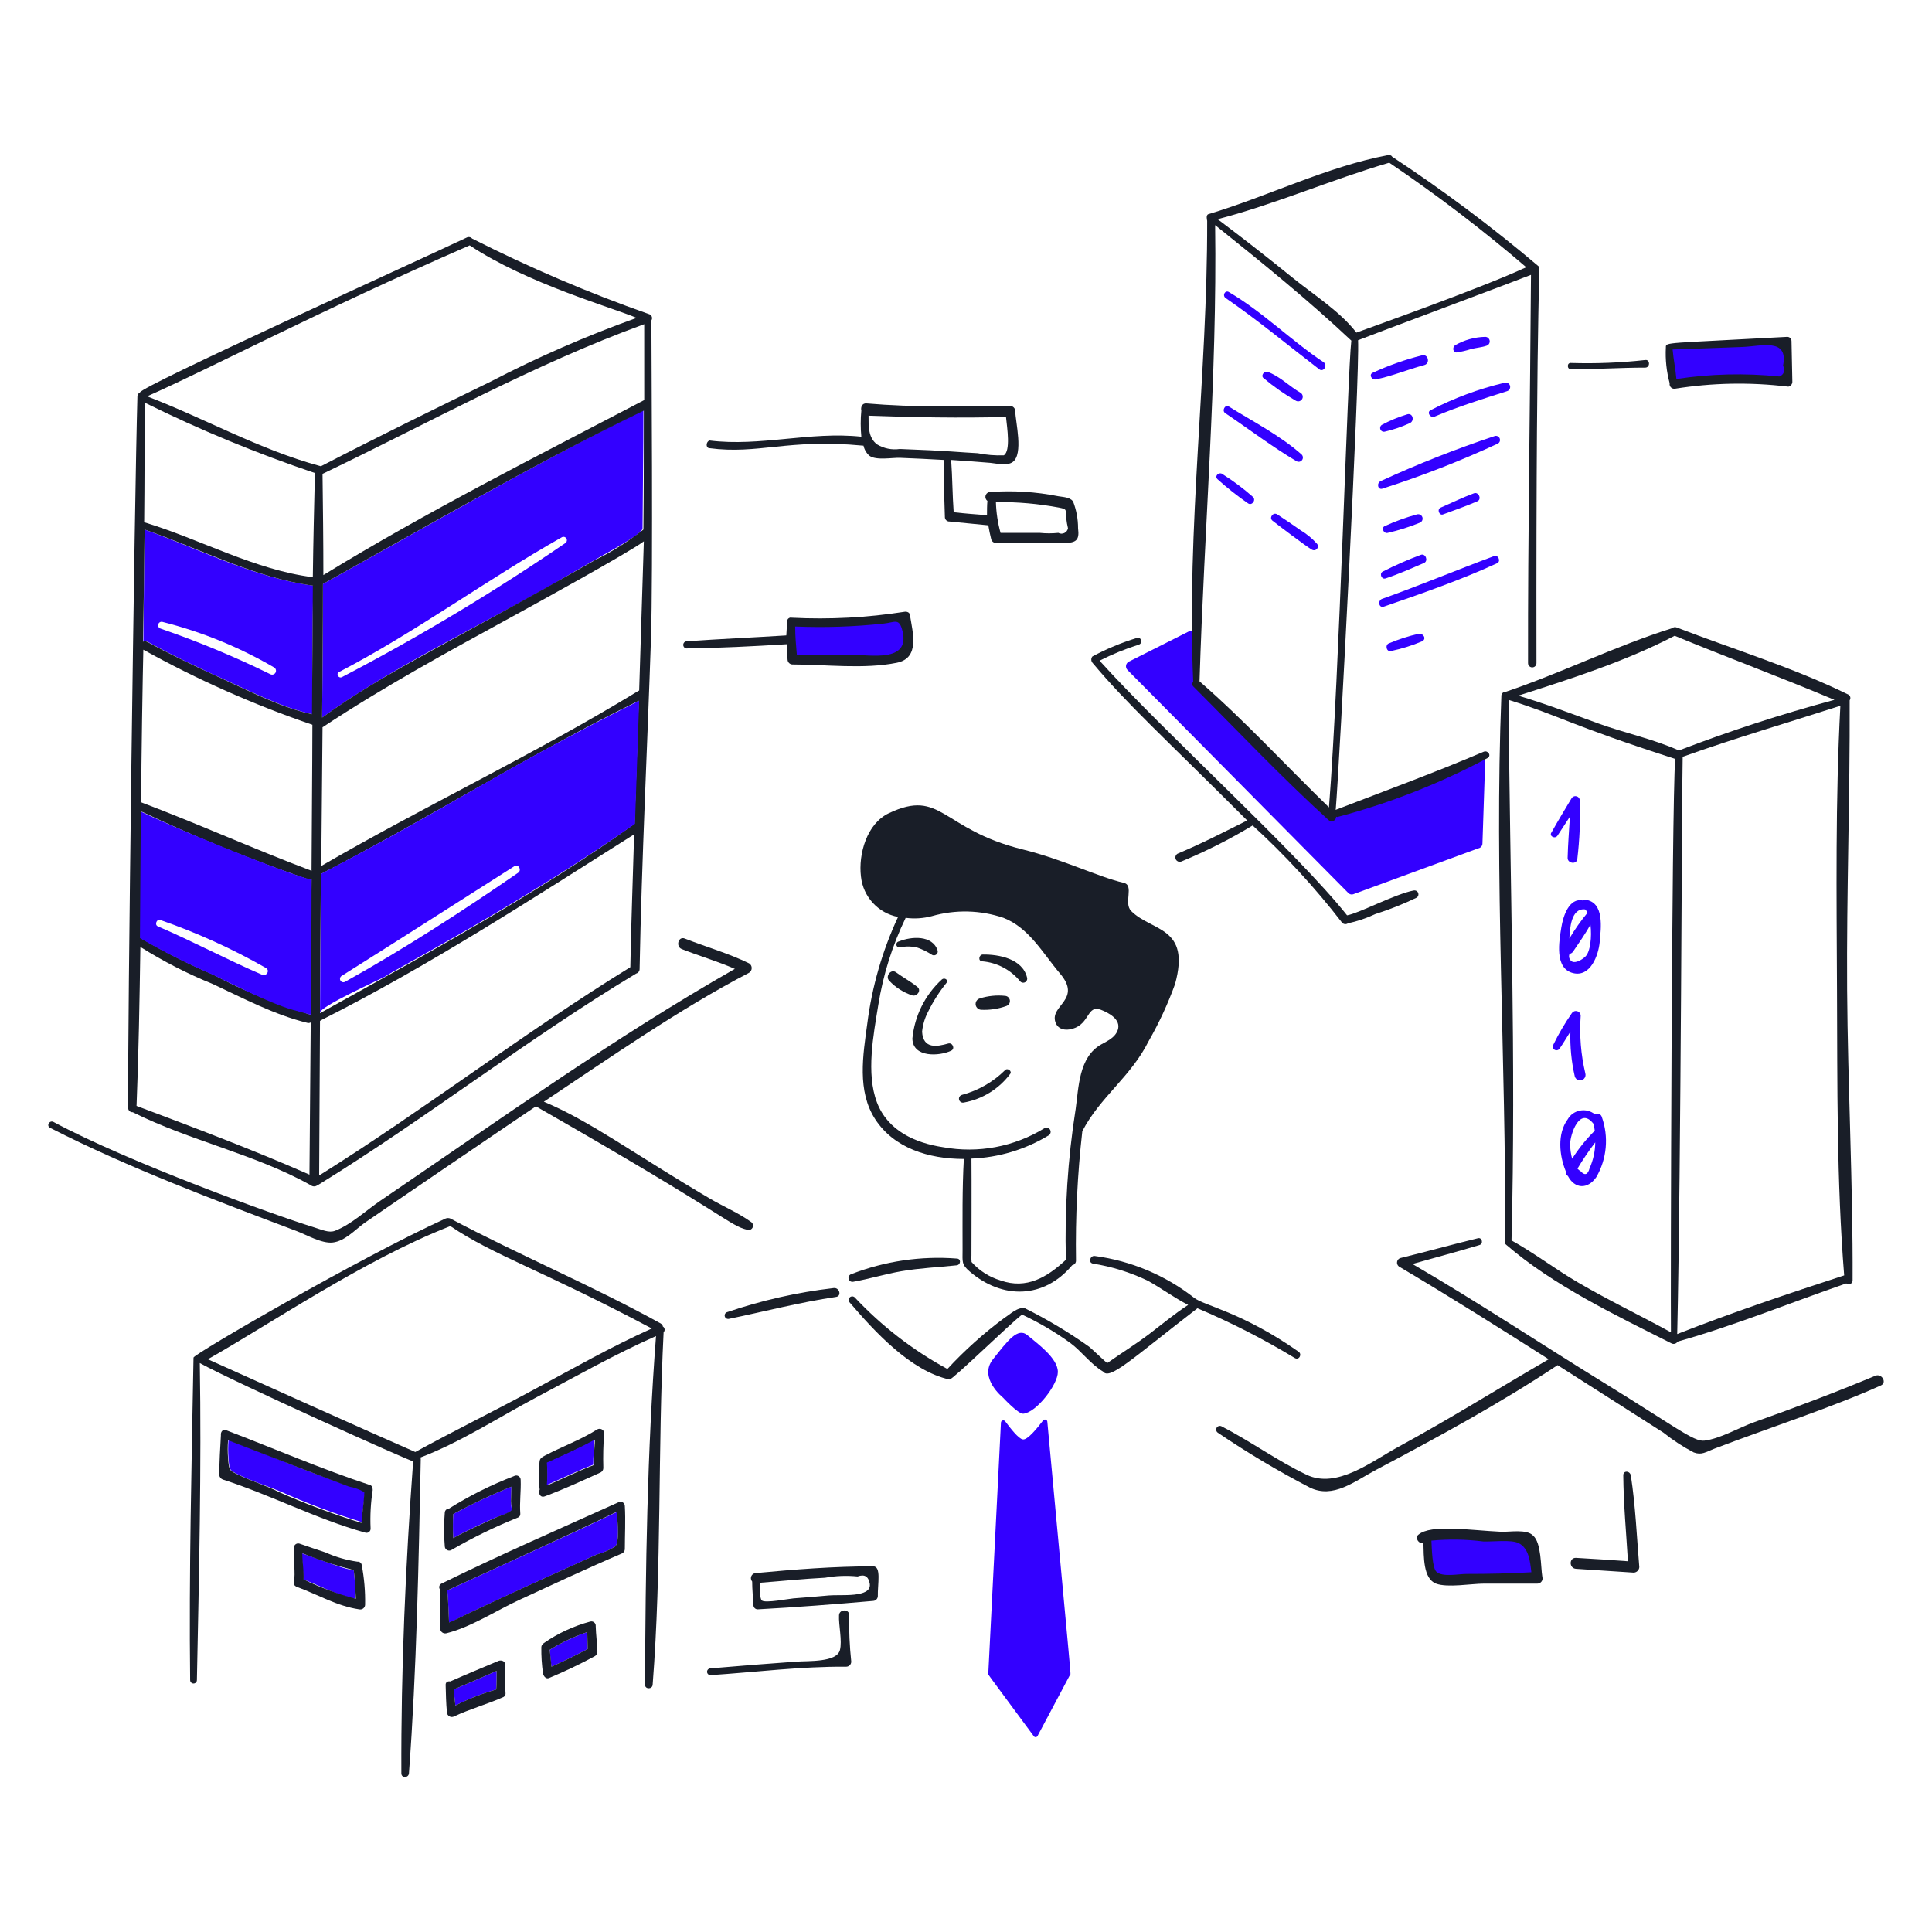 <?xml version="1.0" encoding="UTF-8"?> <svg xmlns="http://www.w3.org/2000/svg" viewBox="1800 2300 400 400" width="400" height="400"><path fill="#3300ff" stroke="none" fill-opacity="1" stroke-width="1" stroke-opacity="1" color="rgb(51, 51, 51)" font-size-adjust="none" id="tSvgce0939e056" title="Path 1" d="M 1829.938 2409.634 C 1829.85 2417.402 1829.762 2425.084 1829.676 2432.854 C 1830.876 2432.454 1829.824 2433.16 1846.876 2440.884 C 1852.464 2443.416 1858.574 2446.56 1864.676 2447.868 C 1864.676 2438.964 1864.676 2430.068 1864.852 2421.244C 1852.8 2419.672 1841.2 2413.648 1829.938 2409.634Z M 1855.952 2439.576 C 1848.591 2435.961 1841.01 2432.812 1833.254 2430.148 C 1832.72 2429.994 1832.553 2429.32 1832.953 2428.934 C 1833.126 2428.768 1833.37 2428.698 1833.604 2428.748 C 1841.72 2430.788 1849.507 2433.962 1856.736 2438.176 C 1857.275 2438.478 1857.285 2439.25 1856.754 2439.565C 1856.508 2439.712 1856.202 2439.716 1855.952 2439.576Z M 1866.864 2420.894 C 1866.864 2430.148 1866.776 2439.314 1866.688 2448.566 C 1882.27 2437.32 1901.316 2428.78 1918.454 2418.624 C 1923.854 2415.424 1932.054 2411.154 1932.684 2409.896 C 1932.772 2409.808 1933.032 2409.634 1933.032 2409.546 C 1933.076 2401.346 1933.208 2393.134 1933.208 2384.928C 1910.686 2396.016 1888.948 2408.674 1866.864 2420.894Z M 1917.064 2412.426 C 1902.205 2422.586 1886.757 2431.855 1870.8 2440.186 C 1870.102 2440.54 1869.496 2439.5 1870.188 2439.14 C 1886.126 2430.842 1900.674 2420.078 1916.368 2411.204 C 1916.86 2410.977 1917.413 2411.367 1917.364 2411.907C 1917.345 2412.117 1917.233 2412.308 1917.064 2412.426Z"></path><path fill="#3300ff" stroke="none" fill-opacity="1" stroke-width="1" stroke-opacity="1" color="rgb(51, 51, 51)" font-size-adjust="none" id="tSvg99b489ac7a" title="Path 2" d="M 2033.772 2436.956 C 2037.875 2434.889 2041.977 2432.823 2046.08 2430.756 C 2046.735 2430.407 2047.538 2430.809 2047.652 2431.542 C 2047.652 2433.961 2047.652 2436.381 2047.652 2438.8 C 2047.427 2439.806 2047.281 2440.827 2047.216 2441.856 C 2056.527 2450.76 2065.839 2459.664 2075.15 2468.568 C 2075.451 2468.857 2075.887 2468.957 2076.284 2468.83 C 2085.479 2465.28 2094.675 2461.73 2103.87 2458.18 C 2104.568 2457.918 2107.536 2455.474 2107.536 2456.18 C 2107.333 2462.319 2107.129 2468.459 2106.926 2474.598 C 2106.938 2475.117 2106.565 2475.565 2106.052 2475.646 C 2097.41 2478.818 2088.768 2481.99 2080.126 2485.162 C 2079.738 2485.266 2079.325 2485.129 2079.078 2484.812 C 2063.859 2469.442 2048.641 2454.072 2033.422 2438.702C 2032.902 2438.156 2033.082 2437.26 2033.772 2436.956Z"></path><path fill="#3300ff" stroke="none" fill-opacity="1" stroke-width="1" stroke-opacity="1" color="rgb(51, 51, 51)" font-size-adjust="none" id="tSvgfb708c84c3" title="Path 3" d="M 1905.972 2612.682 C 1905.448 2613.38 1903.264 2613.9 1902.48 2614.254 C 1899.594 2615.55 1896.63 2616.872 1893.838 2618.444 C 1893.75 2616.787 1893.75 2615.125 1893.838 2613.468 C 1897.742 2611.348 1901.764 2609.454 1905.884 2607.794 C 1905.884 2608.754 1905.796 2609.794 1905.796 2610.762C 1905.82 2611.405 1905.879 2612.046 1905.972 2612.682Z"></path><path fill="#3300ff" stroke="none" fill-opacity="1" stroke-width="1" stroke-opacity="1" color="rgb(51, 51, 51)" font-size-adjust="none" id="tSvg16b10cd3995" title="Path 4" d="M 1927.358 2620.2 C 1926.162 2620.931 1924.87 2621.489 1923.518 2621.858 C 1890.026 2636.988 1895.198 2635.168 1892.964 2635.912 C 1892.878 2633.73 1892.79 2631.46 1892.616 2629.278 C 1904.312 2623.866 1916.098 2618.628 1927.708 2613.042C 1927.97 2615.476 1928.232 2619.316 1927.358 2620.2Z"></path><path fill="#3300ff" stroke="none" fill-opacity="1" stroke-width="1" stroke-opacity="1" color="rgb(51, 51, 51)" font-size-adjust="none" id="tSvg148833075f0" title="Path 5" d="M 1902.828 2645.942 C 1902.828 2647.252 1902.828 2648.474 1902.742 2649.782 C 1899.824 2650.629 1896.99 2651.739 1894.274 2653.1 C 1894.186 2651.964 1894.012 2650.918 1893.924 2649.782C 1896.892 2648.56 1899.86 2647.252 1902.828 2645.942Z"></path><path fill="#3300ff" stroke="none" fill-opacity="1" stroke-width="1" stroke-opacity="1" color="rgb(51, 51, 51)" font-size-adjust="none" id="tSvg3183fc9c71" title="Path 6" d="M 1921.684 2641.4 C 1919.24 2642.71 1916.708 2643.932 1914.178 2645.066 C 1914.002 2643.932 1913.916 2642.71 1913.828 2641.574 C 1916.268 2640.056 1918.875 2638.826 1921.598 2637.908C 1921.6 2639.046 1921.684 2640.18 1921.684 2641.4Z"></path><path fill="#3300ff" stroke="none" fill-opacity="1" stroke-width="1" stroke-opacity="1" color="rgb(51, 51, 51)" font-size-adjust="none" id="tSvg2368c203f9" title="Path 7" d="M 1874.894 2615.126 C 1869.124 2613.35 1863.469 2611.222 1857.96 2608.754 C 1855.254 2607.616 1852.372 2606.754 1849.84 2605.524 C 1847.484 2604.388 1847.534 2604.568 1847.308 2601.944 C 1847.213 2600.666 1847.213 2599.382 1847.308 2598.104 C 1859.594 2602.794 1859.988 2603.264 1872.362 2607.704 C 1873.492 2607.911 1874.582 2608.294 1875.592 2608.84C 1875.6 2608.928 1875.068 2612.944 1874.894 2615.126Z"></path><path fill="#3300ff" stroke="none" fill-opacity="1" stroke-width="1" stroke-opacity="1" color="rgb(51, 51, 51)" font-size-adjust="none" id="tSvgc1a05c57c4" title="Path 8" d="M 1873.584 2631.014 C 1869.744 2630.316 1866.34 2628.308 1862.76 2626.998 C 1862.848 2625.166 1862.498 2623.42 1862.498 2621.586 C 1869.562 2624.08 1871.07 2624.786 1873.236 2625.078C 1873.482 2627.047 1873.599 2629.03 1873.584 2631.014Z"></path><path fill="#3300ff" stroke="none" fill-opacity="1" stroke-width="1" stroke-opacity="1" color="rgb(51, 51, 51)" font-size-adjust="none" id="tSvg1a7364a1cd" title="Path 9" d="M 2084.84 2378.556 C 2088.24 2377.866 2091.562 2376.466 2094.878 2375.588 C 2096.188 2375.242 2095.678 2373.174 2094.354 2373.588 C 2090.875 2374.466 2087.486 2375.665 2084.228 2377.168C 2083.356 2377.508 2083.966 2378.732 2084.84 2378.556Z"></path><path fill="#3300ff" stroke="none" fill-opacity="1" stroke-width="1" stroke-opacity="1" color="rgb(51, 51, 51)" font-size-adjust="none" id="tSvg178393a0d44" title="Path 10" d="M 2101.6 2372.97 C 2102.607 2372.817 2103.599 2372.583 2104.568 2372.27 C 2105.612 2371.998 2106.756 2371.936 2107.798 2371.572 C 2108.484 2371.337 2108.658 2370.447 2108.111 2369.971 C 2107.951 2369.831 2107.748 2369.75 2107.536 2369.74 C 2105.327 2369.781 2103.164 2370.382 2101.25 2371.486C 2100.64 2371.922 2100.814 2373.046 2101.6 2372.97Z"></path><path fill="#3300ff" stroke="none" fill-opacity="1" stroke-width="1" stroke-opacity="1" color="rgb(51, 51, 51)" font-size-adjust="none" id="tSvgc842272054" title="Path 11" d="M 2086.672 2389.38 C 2088.444 2388.976 2090.171 2388.391 2091.824 2387.634 C 2092.962 2387.206 2092.522 2385.37 2091.3 2385.802 C 2089.485 2386.35 2087.73 2387.081 2086.062 2387.984 C 2085.576 2388.337 2085.655 2389.084 2086.204 2389.328C 2086.351 2389.393 2086.514 2389.411 2086.672 2389.38Z"></path><path fill="#3300ff" stroke="none" fill-opacity="1" stroke-width="1" stroke-opacity="1" color="rgb(51, 51, 51)" font-size-adjust="none" id="tSvg97b3fb9e57" title="Path 12" d="M 2097.06 2386.238 C 2101.95 2384.144 2106.994 2382.602 2111.988 2381 C 2112.667 2380.821 2112.898 2379.975 2112.404 2379.476 C 2112.158 2379.229 2111.794 2379.143 2111.464 2379.254 C 2106.159 2380.513 2101.029 2382.419 2096.188 2384.928C 2095.312 2385.358 2096.188 2386.674 2097.06 2386.238Z"></path><path fill="#3300ff" stroke="none" fill-opacity="1" stroke-width="1" stroke-opacity="1" color="rgb(51, 51, 51)" font-size-adjust="none" id="tSvgbceef756d6" title="Path 13" d="M 2086.236 2401.166 C 2094.395 2398.55 2102.383 2395.431 2110.156 2391.826 C 2110.717 2391.478 2110.691 2390.652 2110.108 2390.341 C 2109.936 2390.248 2109.737 2390.218 2109.544 2390.254 C 2101.492 2392.928 2093.595 2396.046 2085.888 2399.594C 2084.918 2400.01 2085.274 2401.51 2086.236 2401.166Z"></path><path fill="#3300ff" stroke="none" fill-opacity="1" stroke-width="1" stroke-opacity="1" color="rgb(51, 51, 51)" font-size-adjust="none" id="tSvg2ba4a80f5b" title="Path 14" d="M 2087.284 2410.332 C 2089.549 2409.815 2091.767 2409.114 2093.918 2408.236 C 2094.583 2408.011 2094.756 2407.151 2094.229 2406.687 C 2094.001 2406.487 2093.688 2406.413 2093.394 2406.49 C 2091.09 2407.118 2088.841 2407.935 2086.672 2408.934C 2085.896 2409.302 2086.5 2410.512 2087.284 2410.332Z"></path><path fill="#3300ff" stroke="none" fill-opacity="1" stroke-width="1" stroke-opacity="1" color="rgb(51, 51, 51)" font-size-adjust="none" id="tSvgc99c80d649" title="Path 15" d="M 2098.8 2406.49 C 2101.158 2405.618 2103.534 2404.792 2105.872 2403.784 C 2106.84 2403.368 2106.132 2401.774 2105.174 2402.126 C 2102.814 2402.992 2100.574 2404.106 2098.276 2405.094C 2097.42 2405.466 2098.022 2406.84 2098.8 2406.49Z"></path><path fill="#3300ff" stroke="none" fill-opacity="1" stroke-width="1" stroke-opacity="1" color="rgb(51, 51, 51)" font-size-adjust="none" id="tSvg2d660893e6" title="Path 16" d="M 2086.848 2419.76 C 2089.55 2418.874 2092.26 2417.664 2094.878 2416.53 C 2095.752 2416.094 2095.136 2414.512 2094.18 2414.87 C 2091.466 2415.878 2088.814 2417.044 2086.236 2418.362C 2085.538 2418.8 2086.06 2420.018 2086.848 2419.76Z"></path><path fill="#3300ff" stroke="none" fill-opacity="1" stroke-width="1" stroke-opacity="1" color="rgb(51, 51, 51)" font-size-adjust="none" id="tSvg1013afee295" title="Path 17" d="M 2086.498 2425.6 C 2094.402 2422.862 2102.426 2420.088 2109.98 2416.6 C 2110.762 2416.242 2110.242 2414.854 2109.37 2415.116 C 2101.6 2417.998 2093.918 2421.228 2086.062 2424.02C 2085.188 2424.474 2085.532 2425.942 2086.498 2425.6Z"></path><path fill="#3300ff" stroke="none" fill-opacity="1" stroke-width="1" stroke-opacity="1" color="rgb(51, 51, 51)" font-size-adjust="none" id="tSvgc85a62b19b" title="Path 18" d="M 2088.07 2434.774 C 2090.253 2434.311 2092.386 2433.641 2094.442 2432.774 C 2095.412 2432.268 2094.702 2431.098 2093.744 2431.204 C 2091.624 2431.692 2089.55 2432.361 2087.544 2433.204C 2086.672 2433.552 2087.11 2435.124 2088.07 2434.774Z"></path><path fill="#3300ff" stroke="none" fill-opacity="1" stroke-width="1" stroke-opacity="1" color="rgb(51, 51, 51)" font-size-adjust="none" id="tSvgd2fac5eca" title="Path 19" d="M 2053.762 2361.708 C 2060.466 2366.322 2066.698 2371.524 2073.142 2376.462 C 2074.03 2377.14 2074.962 2375.608 2074.014 2374.978 C 2067.284 2370.492 2061.444 2364.588 2054.46 2360.486C 2053.676 2359.962 2052.984 2361.172 2053.762 2361.708Z"></path><path fill="#3300ff" stroke="none" fill-opacity="1" stroke-width="1" stroke-opacity="1" color="rgb(51, 51, 51)" font-size-adjust="none" id="tSvg5ad5f77b06" title="Path 20" d="M 2061.618 2378.294 C 2063.713 2380.061 2065.963 2381.636 2068.34 2383 C 2069.002 2383.328 2069.771 2382.815 2069.724 2382.078 C 2069.704 2381.78 2069.548 2381.508 2069.3 2381.342 C 2066.958 2380.008 2064.936 2377.85 2062.404 2376.976C 2061.618 2376.81 2061 2377.858 2061.618 2378.294Z"></path><path fill="#3300ff" stroke="none" fill-opacity="1" stroke-width="1" stroke-opacity="1" color="rgb(51, 51, 51)" font-size-adjust="none" id="tSvg102527eb44" title="Path 21" d="M 2053.676 2385.54 C 2058.578 2388.836 2063.38 2392.498 2068.428 2395.492 C 2069.013 2395.834 2069.748 2395.415 2069.753 2394.738 C 2069.754 2394.494 2069.654 2394.26 2069.476 2394.092 C 2065.03 2390.156 2059.432 2387.292 2054.374 2384.142C 2053.674 2383.708 2052.892 2385.012 2053.676 2385.54Z"></path><path fill="#3300ff" stroke="none" fill-opacity="1" stroke-width="1" stroke-opacity="1" color="rgb(51, 51, 51)" font-size-adjust="none" id="tSvgf6e75b0491" title="Path 22" d="M 2052.104 2399.246 C 2054.095 2401.036 2056.198 2402.697 2058.4 2404.22 C 2059.182 2404.748 2060.072 2403.596 2059.446 2402.912 C 2057.481 2401.175 2055.38 2399.598 2053.162 2398.198C 2052.452 2397.586 2051.314 2398.552 2052.104 2399.246Z"></path><path fill="#3300ff" stroke="none" fill-opacity="1" stroke-width="1" stroke-opacity="1" color="rgb(51, 51, 51)" font-size-adjust="none" id="tSvg8955a12e2c" title="Path 23" d="M 2063.452 2407.8 C 2064.36 2408.526 2070.36 2413.082 2071.652 2413.824 C 2072.208 2414.123 2072.879 2413.708 2072.86 2413.077 C 2072.853 2412.864 2072.764 2412.662 2072.612 2412.514 C 2071.648 2411.45 2070.532 2410.536 2069.3 2409.8 C 2067.718 2408.68 2066.058 2407.55 2064.412 2406.482C 2063.62 2405.976 2062.676 2407.178 2063.452 2407.8Z"></path><path fill="#3300ff" stroke="none" fill-opacity="1" stroke-width="1" stroke-opacity="1" color="rgb(51, 51, 51)" font-size-adjust="none" id="tSvg17bd238c966" title="Path 24" d="M 2146.12 2371.66 C 2154.064 2371.31 2162.008 2370.962 2169.952 2370.524 C 2169.952 2373.324 2170.04 2376.2 2170.04 2378.992 C 2162.206 2377.959 2154.261 2378.106 2146.47 2379.43C 2146.353 2376.84 2146.237 2374.25 2146.12 2371.66Z"></path><path fill="#3300ff" stroke="none" fill-opacity="1" stroke-width="1" stroke-opacity="1" color="rgb(51, 51, 51)" font-size-adjust="none" id="tSvg18d76816c2e" title="Path 25" d="M 1963.76 2428.576 C 1963.628 2431.256 1963.716 2433.942 1964.022 2436.608 C 1969.872 2436.608 1975.72 2436.52 1981.482 2436.52 C 1983.12 2436.52 1986.866 2436.636 1987.682 2435.21 C 1988.31 2433.952 1987.806 2429.456 1987.42 2427.528 C 1979.685 2428.762 1971.841 2429.172 1964.02 2428.75C 1963.933 2428.692 1963.847 2428.634 1963.76 2428.576Z"></path><path fill="#3300ff" stroke="none" fill-opacity="1" stroke-width="1" stroke-opacity="1" color="rgb(51, 51, 51)" font-size-adjust="none" id="tSvg130e4c2b7f9" title="Path 26" d="M 2095.49 2618.706 C 2095.752 2621.062 2096.014 2623.42 2096.45 2625.69 C 2096.447 2626.514 2097.224 2627.118 2098.022 2626.912 C 2104.822 2626.868 2111.552 2626.824 2118.36 2626.736 C 2117.924 2624.206 2117.488 2621.76 2116.96 2619.23 C 2116.95 2619.001 2116.857 2618.783 2116.698 2618.618 C 2116.61 2618.53 2116.436 2618.536 2116.262 2618.53 C 2110.758 2618.4 2105.178 2617.964 2099.676 2617.658 C 2094.914 2617.394 2094.832 2618.356 2094.264 2618.356C 2094.673 2618.473 2095.081 2618.589 2095.49 2618.706Z"></path><path fill="#3300ff" stroke="none" fill-opacity="1" stroke-width="1" stroke-opacity="1" color="rgb(51, 51, 51)" font-size-adjust="none" id="tSvg14354877901" title="Path 27" d="M 2127.09 2465.764 C 2127.094 2465.051 2126.326 2464.601 2125.706 2464.953 C 2125.552 2465.041 2125.426 2465.171 2125.344 2465.328 C 2123.944 2467.684 2122.544 2469.954 2121.242 2472.312 C 2120.63 2473.096 2121.94 2473.796 2122.464 2473.01 C 2123.319 2471.703 2124.173 2470.395 2125.028 2469.088 C 2124.864 2471.914 2124.628 2474.752 2124.558 2477.636 C 2124.558 2478.772 2126.392 2479.036 2126.558 2477.898C 2127.042 2473.873 2127.22 2469.816 2127.09 2465.764Z"></path><path fill="#3300ff" stroke="none" fill-opacity="1" stroke-width="1" stroke-opacity="1" color="rgb(51, 51, 51)" font-size-adjust="none" id="tSvgcc3872ea3c" title="Path 28" d="M 2128.226 2486.278 C 2128.042 2486.258 2127.857 2486.311 2127.712 2486.426 C 2124.876 2485.85 2123.64 2489.612 2123.25 2492.04 C 2122.812 2494.84 2121.766 2500.508 2125.694 2501.468 C 2129.272 2502.342 2130.932 2497.802 2131.194 2495.096C 2131.456 2492.214 2132.24 2486.8 2128.226 2486.278Z M 2128.138 2488.278 C 2128.316 2488.296 2128.59 2488.834 2128.664 2488.996 C 2127.278 2490.665 2126.027 2492.442 2124.924 2494.31C 2125.016 2492.374 2125.226 2488 2128.138 2488.278Z M 2128.226 2498.056 C 2127.452 2498.782 2126.254 2499.412 2125.52 2499.104 C 2124.934 2498.797 2124.69 2498.086 2124.964 2497.484 C 2125.264 2497.435 2125.529 2497.263 2125.694 2497.008 C 2126.894 2495.208 2128.244 2493.36 2129.282 2491.422C 2129.6 2493.962 2129.258 2497.094 2128.226 2498.056Z"></path><path fill="#3300ff" stroke="none" fill-opacity="1" stroke-width="1" stroke-opacity="1" color="rgb(51, 51, 51)" font-size-adjust="none" id="tSvgececaa9e30" title="Path 29" d="M 2128.226 2522.244 C 2127.3 2518.329 2126.976 2514.296 2127.264 2510.284 C 2127.241 2509.515 2126.393 2509.059 2125.739 2509.464 C 2125.616 2509.539 2125.512 2509.64 2125.432 2509.76 C 2123.986 2511.842 2122.702 2514.031 2121.59 2516.308 C 2121.297 2516.818 2121.667 2517.454 2122.255 2517.452 C 2122.517 2517.452 2122.761 2517.316 2122.9 2517.094 C 2123.686 2515.964 2124.388 2514.754 2125.132 2513.582 C 2125.037 2516.7 2125.343 2519.816 2126.042 2522.856 C 2126.278 2523.697 2127.335 2523.967 2127.945 2523.343C 2128.228 2523.053 2128.335 2522.634 2128.226 2522.244Z"></path><path fill="#3300ff" stroke="none" fill-opacity="1" stroke-width="1" stroke-opacity="1" color="rgb(51, 51, 51)" font-size-adjust="none" id="tSvg1744d6cddff" title="Path 30" d="M 2131.63 2531.236 C 2131.452 2530.64 2130.748 2530.385 2130.23 2530.73 C 2128.43 2529.24 2125.721 2529.732 2124.56 2531.76 C 2122.392 2534.73 2122.81 2539.18 2124.182 2542.524 C 2124.123 2542.903 2124.295 2543.28 2124.62 2543.484 C 2126.034 2546.166 2128.69 2546.3 2130.496 2543.718C 2132.694 2539.927 2133.108 2535.361 2131.63 2531.236Z M 2129.884 2532.636 C 2129.91 2532.679 2129.941 2532.718 2129.976 2532.754 C 2130.052 2533.206 2130.12 2533.654 2130.176 2534.102 C 2128.404 2535.854 2126.834 2537.8 2125.496 2539.902 C 2125.216 2538.902 2125.078 2537.868 2125.086 2536.83C 2125.082 2535 2127 2528.966 2129.884 2532.636Z M 2129.098 2541.89 C 2128.75 2543.2 2128.138 2543.46 2127.264 2542.5 C 2127.018 2542.35 2126.793 2542.167 2126.596 2541.956 C 2127.716 2540.073 2128.945 2538.257 2130.278 2536.518C 2130.262 2538.37 2129.86 2540.198 2129.098 2541.89Z"></path><path fill="#191e28" stroke="none" fill-opacity="1" stroke-width="1" stroke-opacity="1" color="rgb(51, 51, 51)" font-size-adjust="none" id="tSvgd57c7a3753" title="Path 31" d="M 1827.492 2530.276 C 1839.366 2536.212 1852.722 2538.918 1864.332 2545.378 C 1864.772 2545.747 1865.423 2545.708 1865.816 2545.29 C 1865.912 2545.302 1866.008 2545.269 1866.078 2545.202 C 1888.426 2531.402 1909.202 2515.086 1931.724 2501.556 C 1932.121 2501.446 1932.402 2501.093 1932.422 2500.682 C 1932.858 2477.798 1934.022 2454.938 1934.778 2432.156 C 1935.218 2418.984 1934.866 2372.926 1934.866 2366.334 C 1935.188 2365.834 1934.92 2365.165 1934.342 2365.026 C 1921.821 2360.624 1909.603 2355.404 1897.766 2349.4 C 1897.51 2349.096 1897.087 2348.99 1896.718 2349.138 C 1885.732 2354.352 1828.976 2380.058 1828.976 2381.262 C 1828.694 2381.39 1828.498 2381.654 1828.454 2381.96 C 1827.836 2403.52 1826.394 2513.812 1826.532 2529.402C 1826.542 2529.915 1826.981 2530.314 1827.492 2530.276Z M 1930.502 2500.246 C 1908.502 2513.776 1887.988 2529.664 1866.078 2543.37 C 1866.164 2532.72 1866.164 2521.982 1866.252 2511.332 C 1866.34 2511.332 1866.426 2511.332 1866.426 2511.244 C 1888.948 2499.896 1909.988 2486.2 1931.288 2472.748C 1931.026 2481.914 1930.676 2491.08 1930.502 2500.246Z M 1829.064 2496.056 C 1833.833 2499.055 1838.858 2501.626 1844.08 2503.738 C 1850.374 2506.686 1856.824 2510.11 1863.634 2511.768 C 1863.869 2511.832 1864.12 2511.801 1864.332 2511.682 C 1864.244 2522.156 1864.156 2532.72 1864.07 2543.196 C 1852.372 2538.044 1840.326 2533.506 1828.27 2528.966C 1828.716 2518.054 1828.89 2507.054 1829.064 2496.056Z M 1829.938 2409.634 C 1841.286 2413.562 1852.896 2419.672 1864.768 2421.244 C 1864.68 2430.148 1864.68 2439.044 1864.594 2447.868 C 1858.482 2446.56 1852.364 2443.434 1846.794 2440.884 C 1829.206 2432.852 1830.74 2432.472 1829.594 2432.854C 1829.762 2425.172 1829.85 2417.4 1829.938 2409.634Z M 1933.208 2409.634 C 1930.124 2412.077 1926.788 2414.184 1923.256 2415.918 C 1892.018 2433.768 1880.328 2438.718 1866.688 2448.566 C 1866.776 2439.314 1866.864 2430.148 1866.864 2420.894 C 1888.864 2408.674 1910.598 2396.016 1933.294 2385.016C 1933.294 2393.222 1933.294 2401.428 1933.208 2409.634Z M 1931.374 2470.566 C 1910.774 2485.318 1888.426 2497.452 1866.252 2509.766 C 1866.34 2500.166 1866.34 2490.566 1866.426 2480.966 C 1888.6 2469.518 1909.812 2456.074 1932.248 2445.076C 1931.986 2453.63 1931.636 2462.098 1931.374 2470.566Z M 1932.334 2442.98 C 1932.203 2443.002 1932.082 2443.063 1931.986 2443.154 C 1910.686 2456.154 1887.986 2466.812 1866.514 2479.294 C 1866.514 2479.094 1866.774 2450.776 1866.776 2450.574 C 1879.434 2442.194 1892.708 2434.958 1905.976 2427.704 C 1909.282 2425.904 1930.266 2414.378 1933.298 2412.078C 1933.254 2413.106 1932.34 2442.764 1932.334 2442.98Z M 1933.382 2382.834 C 1911.034 2394.532 1888.426 2405.88 1866.95 2419.062 C 1866.95 2412.078 1866.864 2405.094 1866.776 2398.11 C 1888.862 2387.548 1910.336 2375.51 1933.376 2367.12C 1933.378 2372.358 1933.38 2377.596 1933.382 2382.834Z M 1864.768 2419.498 C 1852.808 2418.014 1841.46 2411.642 1829.938 2408.15 C 1829.909 2408.15 1829.879 2408.15 1829.85 2408.15 C 1829.938 2399.856 1829.938 2391.564 1829.938 2383.35 C 1841.35 2389 1853.131 2393.873 1865.2 2397.936C 1865.03 2405.094 1864.856 2412.252 1864.768 2419.498Z M 1829.676 2434.512 C 1840.859 2440.718 1852.572 2445.918 1864.676 2450.05 C 1864.676 2457.034 1864.502 2477.2 1864.502 2480.342 C 1864.473 2480.313 1864.443 2480.285 1864.414 2480.256 C 1852.63 2475.804 1841.014 2470.566 1829.234 2466.114C 1829.238 2457.74 1829.564 2438.926 1829.676 2434.512Z M 1863.896 2482.088 C 1864.086 2482.176 1864.306 2482.176 1864.496 2482.088 C 1864.206 2513.052 1864.466 2510.022 1864.146 2510.022 C 1857.196 2507.929 1850.471 2505.151 1844.07 2501.73 C 1838.936 2499.554 1833.95 2497.046 1829.142 2494.222 C 1829.228 2485.492 1829.228 2476.764 1829.316 2468.034C 1840.563 2473.38 1852.109 2478.072 1863.896 2482.088Z M 1897.242 2350.8 C 1909.112 2358.714 1926.998 2363.752 1931.81 2365.816 C 1921.452 2369.518 1911.358 2373.923 1901.6 2379 C 1889.81 2384.752 1878.03 2390.524 1866.42 2396.546 C 1866.334 2396.546 1866.334 2396.46 1866.158 2396.46 C 1853.676 2393.06 1842.502 2386.682 1830.456 2382.06C 1844.248 2375.944 1865.24 2364.766 1897.242 2350.8Z"></path><path fill="#3300ff" stroke="none" fill-opacity="1" stroke-width="1" stroke-opacity="1" color="rgb(51, 51, 51)" font-size-adjust="none" id="tSvgacf025e438" title="Path 32" d="M 1866.426 2480.954 C 1866.426 2489.154 1866.252 2508.354 1866.252 2509.674 C 1866.252 2508.364 1878.124 2503.04 1879.782 2502.166 C 1880.68 2501.268 1907.526 2487.41 1931.462 2470.566 C 1931.724 2462.098 1932.072 2453.63 1932.334 2445.076C 1902.588 2459.948 1895.322 2465.848 1866.426 2480.954Z M 1907.28 2480.692 C 1895.632 2488.718 1883.724 2496.428 1871.402 2503.292 C 1870.913 2503.53 1870.35 2503.15 1870.388 2502.608 C 1870.404 2502.389 1870.521 2502.189 1870.704 2502.068 C 1882.664 2494.562 1894.624 2486.88 1906.582 2479.284C 1907.368 2478.858 1908.058 2480.156 1907.28 2480.692Z"></path><path fill="#3300ff" stroke="none" fill-opacity="1" stroke-width="1" stroke-opacity="1" color="rgb(51, 51, 51)" font-size-adjust="none" id="tSvg17b1b6d1f2e" title="Path 33" d="M 1829.152 2468.034 C 1829.064 2476.764 1829.064 2485.492 1828.976 2494.222 C 1833.797 2497.022 1838.782 2499.529 1843.904 2501.73 C 1847.602 2503.506 1857.288 2508.456 1861.626 2509.33 C 1862.412 2509.592 1863.284 2509.766 1864.07 2510.028 C 1864.099 2510.028 1864.127 2510.028 1864.156 2510.028 C 1864.244 2510.028 1864.244 2510.028 1864.332 2510.116 C 1864.418 2500.776 1864.506 2491.434 1864.506 2482.094C 1862.76 2482.088 1840.628 2473.49 1829.152 2468.034Z M 1854.292 2501.818 C 1846.968 2498.678 1839.976 2494.92 1832.644 2491.778 C 1831.946 2491.428 1832.468 2490.212 1833.168 2490.468 C 1840.764 2493.1 1848.098 2496.432 1855.078 2500.42C 1855.952 2500.942 1855.156 2502.188 1854.292 2501.818Z"></path><path fill="#191e28" stroke="none" fill-opacity="1" stroke-width="1" stroke-opacity="1" color="rgb(51, 51, 51)" font-size-adjust="none" id="tSvg11ce6ea294e" title="Path 34" d="M 1937.224 2574.622 C 1937.224 2574.36 1937.048 2574.184 1936.786 2574.01 C 1922.558 2566.154 1907.556 2559.876 1893.226 2552.274 C 1892.917 2552.154 1892.575 2552.154 1892.266 2552.274 C 1874.466 2560.392 1840.066 2580.382 1840.066 2581.074 C 1839.666 2603.256 1839.106 2625.674 1839.368 2647.854 C 1839.368 2648.393 1839.951 2648.73 1840.418 2648.46 C 1840.635 2648.335 1840.768 2648.104 1840.768 2647.854 C 1841.204 2626.018 1841.728 2603.944 1841.368 2582.208 C 1848.462 2586.128 1884.878 2602.548 1885.54 2602.548 C 1883.97 2623.936 1883.008 2645.672 1883.096 2667.148 C 1883.096 2668.196 1884.596 2668.11 1884.668 2667.148 C 1886.268 2645.524 1886.668 2623.776 1887.112 2602.2 C 1887.128 2602.049 1887.097 2601.897 1887.024 2601.764 C 1895.318 2598.622 1903.18 2593.482 1910.944 2589.364 C 1919.156 2585.012 1927.354 2580.364 1935.822 2576.62 C 1933.99 2600.538 1933.64 2624.806 1933.552 2648.82 C 1933.552 2649.78 1935.05 2649.782 1935.124 2648.82 C 1937.01 2624.574 1936.172 2600.196 1937.394 2575.842C 1937.732 2575.472 1937.65 2574.886 1937.224 2574.622Z M 1910.686 2587.622 C 1902.472 2592.062 1894.1 2596.178 1885.98 2600.622 C 1878.124 2597.222 1849.58 2584.384 1843.032 2581.422 C 1855.864 2574.176 1875.244 2560.908 1893.052 2553.924 C 1893.14 2553.924 1893.14 2553.838 1893.226 2553.838 C 1902.238 2559.934 1911.904 2562.838 1934.954 2575.05C 1926.574 2578.812 1918.622 2583.338 1910.686 2587.622Z"></path><path fill="#191e28" stroke="none" fill-opacity="1" stroke-width="1" stroke-opacity="1" color="rgb(51, 51, 51)" font-size-adjust="none" id="tSvgaf6d89c0c0" title="Path 35" d="M 1907.8 2606.4 C 1907.802 2605.693 1907.038 2605.249 1906.425 2605.601 C 1906.417 2605.606 1906.408 2605.611 1906.4 2605.616 C 1901.711 2607.414 1897.208 2609.664 1892.956 2612.336 C 1892.475 2612.338 1892.085 2612.729 1892.084 2613.21 C 1891.881 2615.504 1891.881 2617.812 1892.084 2620.106 C 1892.078 2620.811 1892.837 2621.259 1893.451 2620.912 C 1893.462 2620.905 1893.473 2620.899 1893.484 2620.892 C 1897.915 2618.32 1902.527 2616.074 1907.284 2614.17 C 1907.584 2614.03 1907.761 2613.713 1907.722 2613.384C 1907.542 2611.024 1907.892 2608.754 1907.8 2606.4Z M 1902.476 2614.258 C 1899.62 2615.62 1896.626 2616.876 1893.834 2618.448 C 1893.746 2616.791 1893.746 2615.129 1893.834 2613.472 C 1897.738 2611.352 1901.76 2609.458 1905.88 2607.798 C 1905.88 2608.758 1905.792 2609.798 1905.792 2610.766 C 1905.792 2611.552 1906.054 2612.512 1905.968 2612.598C 1905.448 2613.294 1903.184 2613.918 1902.476 2614.258Z"></path><path fill="#191e28" stroke="none" fill-opacity="1" stroke-width="1" stroke-opacity="1" color="rgb(51, 51, 51)" font-size-adjust="none" id="tSvg519f7bdf25" title="Path 36" d="M 1923.692 2595.922 C 1920.252 2598.1 1916.432 2599.47 1912.868 2601.334 C 1911.552 2602.022 1911.732 2602.206 1911.646 2603.778 C 1911.5 2605.318 1911.529 2606.87 1911.732 2608.404 C 1911.384 2609.102 1911.822 2610.156 1912.78 2609.804 C 1916.718 2608.344 1920.55 2606.574 1924.39 2604.828 C 1924.707 2604.65 1924.907 2604.318 1924.914 2603.954 C 1924.842 2601.509 1924.9 2599.061 1925.09 2596.622C 1924.978 2595.978 1924.275 2595.626 1923.692 2595.922Z M 1923.168 2598.192 C 1923.082 2599.936 1922.906 2601.592 1922.906 2603.342 C 1919.676 2604.564 1916.534 2606.142 1913.306 2607.532 C 1913.437 2605.993 1913.437 2604.445 1913.306 2602.906C 1916.622 2601.334 1919.938 2599.936 1923.168 2598.192Z"></path><path fill="#3300ff" stroke="none" fill-opacity="1" stroke-width="1" stroke-opacity="1" color="rgb(51, 51, 51)" font-size-adjust="none" id="tSvg873e9bac61" title="Path 37" d="M 1922.82 2603.254 C 1922.82 2601.508 1922.994 2599.854 1923.082 2598.104 C 1919.852 2599.85 1916.534 2601.334 1913.216 2602.818 C 1913.348 2604.357 1913.348 2605.905 1913.216 2607.444C 1916.446 2606.048 1919.6 2604.476 1922.82 2603.254Z"></path><path fill="#191e28" stroke="none" fill-opacity="1" stroke-width="1" stroke-opacity="1" color="rgb(51, 51, 51)" font-size-adjust="none" id="tSvgd03cc5dd6" title="Path 38" d="M 1929.366 2611.81 C 1929.364 2611.14 1928.651 2610.711 1928.058 2611.024 C 1915.814 2616.552 1903.406 2621.952 1891.394 2627.872 C 1890.965 2628.072 1890.802 2628.599 1891.044 2629.006 C 1891.044 2631.712 1891.088 2634.418 1891.132 2637.206 C 1891.173 2637.826 1891.742 2638.273 1892.354 2638.166 C 1897.416 2636.944 1902.736 2633.44 1907.456 2631.27 C 1914.518 2628.022 1921.51 2624.722 1928.668 2621.67 C 1929.051 2621.54 1929.324 2621.199 1929.366 2620.796C 1929.366 2617.832 1929.542 2614.778 1929.366 2611.81Z M 1927.366 2620.19 C 1926.17 2620.921 1924.878 2621.479 1923.526 2621.848 C 1893.296 2635.504 1895.004 2635.128 1892.972 2635.902 C 1892.886 2633.72 1892.798 2631.45 1892.624 2629.268 C 1904.32 2623.856 1916.024 2618.618 1927.624 2613.032C 1927.97 2615.476 1928.232 2619.316 1927.366 2620.19Z"></path><path fill="#191e28" stroke="none" fill-opacity="1" stroke-width="1" stroke-opacity="1" color="rgb(51, 51, 51)" font-size-adjust="none" id="tSvg1c4414b1b0" title="Path 39" d="M 1904.574 2644.632 C 1904.59 2643.934 1903.876 2643.672 1903.266 2643.846 C 1899.948 2645.246 1896.544 2646.646 1893.226 2648.124 C 1892.79 2648.036 1892.252 2648.212 1892.266 2648.822 C 1892.31 2650.744 1892.354 2652.664 1892.528 2654.496 C 1892.555 2655.242 1893.347 2655.708 1894.012 2655.37 C 1897.33 2653.798 1900.908 2652.838 1904.226 2651.354 C 1904.548 2651.191 1904.726 2650.836 1904.662 2650.48C 1904.525 2648.534 1904.495 2646.581 1904.574 2644.632Z M 1902.828 2645.942 C 1902.828 2647.252 1902.828 2648.56 1902.742 2649.782 C 1899.824 2650.629 1896.99 2651.739 1894.274 2653.1 C 1894.186 2651.964 1894.012 2650.918 1893.924 2649.782C 1896.892 2648.56 1899.86 2647.252 1902.828 2645.942Z"></path><path fill="#191e28" stroke="none" fill-opacity="1" stroke-width="1" stroke-opacity="1" color="rgb(51, 51, 51)" font-size-adjust="none" id="tSvg83b63a4666" title="Path 40" d="M 1922.2 2635.728 C 1918.768 2636.648 1915.52 2638.155 1912.6 2640.18 C 1912.296 2640.484 1912.076 2640.636 1912.076 2641.054 C 1912.051 2642.864 1912.168 2644.674 1912.426 2646.466 C 1912.506 2646.99 1913.026 2647.682 1913.648 2647.426 C 1916.894 2646.074 1920.069 2644.559 1923.162 2642.886 C 1923.465 2642.694 1923.659 2642.371 1923.686 2642.014 C 1923.642 2640.178 1923.38 2638.436 1923.338 2636.688C 1923.406 2636.055 1922.812 2635.554 1922.2 2635.728Z M 1913.82 2641.576 C 1916.26 2640.058 1918.867 2638.828 1921.59 2637.91 C 1921.59 2639.046 1921.676 2640.268 1921.676 2641.402 C 1919.232 2642.712 1916.7 2643.934 1914.17 2645.068C 1914.09 2643.846 1913.916 2642.712 1913.82 2641.576Z"></path><path fill="#191e28" stroke="none" fill-opacity="1" stroke-width="1" stroke-opacity="1" color="rgb(51, 51, 51)" font-size-adjust="none" id="tSvg1274660531c" title="Path 41" d="M 1876.552 2607.444 C 1866.514 2604.128 1856.674 2599.874 1846.786 2596.096 C 1846.088 2595.83 1845.65 2596.532 1845.738 2597.144 C 1845.564 2599.85 1845.432 2602.642 1845.388 2605.344 C 1845.425 2605.768 1845.694 2606.138 1846.086 2606.304 C 1856.126 2609.534 1865.396 2614.452 1875.592 2617.304 C 1876.175 2617.515 1876.781 2617.05 1876.728 2616.432 C 1876.609 2613.776 1876.755 2611.115 1877.164 2608.488C 1877.164 2607.968 1876.99 2607.532 1876.552 2607.444Z M 1849.752 2605.524 C 1847.388 2604.404 1847.444 2604.568 1847.22 2601.944 C 1847.124 2600.695 1847.124 2599.441 1847.22 2598.192 C 1852.02 2600.024 1868.868 2606.572 1872.274 2607.792 C 1873.379 2607.984 1874.443 2608.368 1875.416 2608.926 C 1875.504 2609.014 1875.066 2613.116 1874.816 2615.298 C 1869.021 2613.512 1863.336 2611.384 1857.792 2608.926C 1855.252 2607.618 1852.364 2606.762 1849.752 2605.524Z"></path><path fill="#191e28" stroke="none" fill-opacity="1" stroke-width="1" stroke-opacity="1" color="rgb(51, 51, 51)" font-size-adjust="none" id="tSvg3b8780204f" title="Path 42" d="M 1874.022 2623.332 C 1871.731 2623.007 1869.497 2622.36 1867.386 2621.412 C 1865.55 2620.812 1863.726 2620.176 1861.974 2619.578 C 1861.315 2619.396 1860.706 2619.995 1860.877 2620.656 C 1860.89 2620.706 1860.907 2620.754 1860.928 2620.8 C 1860.666 2623.158 1861.24 2625.436 1860.84 2627.696 C 1860.762 2628.136 1861.188 2628.482 1861.538 2628.57 C 1865.816 2630.142 1869.738 2632.516 1874.37 2633.196 C 1874.99 2633.337 1875.582 2632.872 1875.592 2632.236 C 1875.645 2629.486 1875.411 2626.738 1874.894 2624.036C 1874.844 2623.603 1874.456 2623.29 1874.022 2623.332Z M 1873.236 2625.078 C 1873.498 2627.078 1873.584 2629.006 1873.672 2631.014 C 1869.943 2630.029 1866.317 2628.684 1862.848 2626.998 C 1862.934 2625.166 1862.586 2623.42 1862.586 2621.586C 1866.053 2622.988 1869.611 2624.155 1873.236 2625.078Z"></path><path fill="#191e28" stroke="none" fill-opacity="1" stroke-width="1" stroke-opacity="1" color="rgb(51, 51, 51)" font-size-adjust="none" id="tSvg11281d3e49b" title="Path 43" d="M 1973.712 2634.418 C 1973.602 2636.418 1974.414 2639.744 1973.888 2641.664 C 1973.192 2644.196 1967.34 2643.844 1964.888 2644.022 C 1958.952 2644.452 1953.01 2644.904 1947.088 2645.422 C 1946.549 2645.422 1946.212 2646.005 1946.482 2646.472 C 1946.607 2646.689 1946.838 2646.822 1947.088 2646.822 C 1956.34 2646.212 1965.942 2644.99 1975.196 2645.076 C 1975.772 2645.072 1976.239 2644.606 1976.244 2644.03 C 1975.902 2640.812 1975.757 2637.576 1975.808 2634.34C 1975.824 2633.11 1973.784 2633.108 1973.712 2634.418Z"></path><path fill="#191e28" stroke="none" fill-opacity="1" stroke-width="1" stroke-opacity="1" color="rgb(51, 51, 51)" font-size-adjust="none" id="tSvg3dad9445d6" title="Path 44" d="M 1980.784 2624.292 C 1972.666 2624.292 1964.548 2624.928 1956.428 2625.692 C 1955.62 2625.764 1955.193 2626.684 1955.659 2627.348 C 1955.681 2627.379 1955.705 2627.409 1955.73 2627.438 C 1955.73 2629.096 1955.904 2630.666 1955.992 2632.326 C 1955.993 2632.807 1956.383 2633.197 1956.864 2633.198 C 1964.896 2632.762 1972.84 2632.15 1980.784 2631.452 C 1981.301 2631.422 1981.714 2631.009 1981.744 2630.492C 1981.686 2627.944 1982.514 2624.292 1980.784 2624.292Z M 1971.618 2630.316 C 1969.178 2630.546 1966.728 2630.738 1964.284 2630.926 C 1963.236 2631.008 1958.45 2631.958 1957.738 2631.364 C 1957.308 2631.004 1957.302 2629.006 1957.302 2627.696 C 1961.84 2627.348 1966.29 2626.88 1970.832 2626.65 C 1973.05 2626.252 1975.312 2626.164 1977.554 2626.388 C 1979.038 2625.864 1979.824 2626.388 1980.086 2627.958C 1980.41 2630.884 1973.986 2630.092 1971.618 2630.316Z"></path><path fill="#191e28" stroke="none" fill-opacity="1" stroke-width="1" stroke-opacity="1" color="rgb(51, 51, 51)" font-size-adjust="none" id="tSvg15a5c3e14b1" title="Path 45" d="M 2047.04 2441.146 C 2046.761 2441.455 2046.801 2441.936 2047.128 2442.194 C 2056.382 2451.448 2065.376 2460.972 2075.062 2469.78 C 2075.583 2470.273 2076.443 2470.016 2076.609 2469.319 C 2076.627 2469.241 2076.636 2469.162 2076.634 2469.082 C 2076.798 2469.168 2076.994 2469.168 2077.158 2469.082 C 2087.862 2466.237 2098.202 2462.166 2107.972 2456.948 C 2108.856 2456.44 2108.052 2455.27 2107.188 2455.638 C 2097.05 2459.954 2086.934 2463.67 2076.722 2467.598 C 2076.634 2467.598 2076.634 2467.684 2076.546 2467.684 C 2077.356 2457.922 2081.546 2377.7 2081.174 2370.438 C 2081.26 2370.35 2116.004 2357.344 2116.974 2356.906 C 2116.8 2383.706 2116.32 2410.506 2116.364 2437.306 C 2116.364 2437.977 2117.091 2438.397 2117.672 2438.061 C 2117.942 2437.905 2118.108 2437.618 2118.108 2437.306 C 2117.974 2354.23 2119.194 2355.536 2118.37 2354.986 C 2108.79 2346.884 2098.733 2339.363 2088.254 2332.464 C 2088.074 2332.165 2087.718 2332.023 2087.382 2332.116 C 2074.66 2334.516 2062.548 2340.644 2050.194 2344.336 C 2049.594 2344.518 2049.932 2345.646 2049.932 2345.736C 2050 2377.422 2045.644 2409.284 2047.04 2441.146Z M 2075.15 2467.16 C 2066.246 2458.518 2057.778 2449.266 2048.35 2441.06 C 2049.31 2409.634 2052.016 2378.12 2051.58 2346.606 C 2061.18 2354.288 2070.78 2362.058 2079.78 2370.524C 2078.974 2377.4 2077.354 2438.976 2075.15 2467.16Z M 2080.824 2368.866 C 2077.506 2364.502 2071.824 2360.92 2067.642 2357.518 C 2062.582 2353.412 2057.342 2349.318 2052.104 2345.384 C 2064.15 2342.242 2075.674 2337.184 2087.632 2333.686 C 2097.494 2340.355 2106.965 2347.583 2116 2355.336 C 2115.738 2355.422 2115.476 2355.598 2115.388 2355.598C 2106.312 2359.788 2082.738 2368.142 2080.824 2368.866Z"></path><path fill="#191e28" stroke="none" fill-opacity="1" stroke-width="1" stroke-opacity="1" color="rgb(51, 51, 51)" font-size-adjust="none" id="tSvg592494c75d" title="Path 46" d="M 2026.178 2437.218 C 2033.598 2446.056 2040.814 2452.468 2058.214 2469.868 C 2053.5 2472.224 2048.858 2474.632 2043.986 2476.668 C 2043.321 2476.873 2043.126 2477.72 2043.636 2478.194 C 2043.921 2478.459 2044.343 2478.512 2044.684 2478.326 C 2049.753 2476.225 2054.655 2473.745 2059.35 2470.906 C 2066.052 2477.032 2072.214 2483.723 2077.768 2490.906 C 2078.05 2491.351 2078.646 2491.47 2079.078 2491.168 C 2081.035 2490.742 2082.939 2490.097 2084.752 2489.246 C 2087.681 2488.316 2090.54 2487.18 2093.308 2485.846 C 2093.833 2485.498 2093.784 2484.712 2093.221 2484.432 C 2093.058 2484.351 2092.874 2484.327 2092.696 2484.362 C 2088.728 2485.142 2081.478 2489.044 2078.896 2489.512 C 2068.56 2476.476 2041.184 2451.786 2027.654 2436.786 C 2030.263 2435.457 2032.979 2434.347 2035.772 2433.468 C 2036.642 2433.202 2036.296 2431.812 2035.422 2432.068 C 2032.219 2433.04 2029.12 2434.327 2026.17 2435.91C 2025.863 2436.292 2025.863 2436.836 2026.178 2437.218Z"></path><path fill="#191e28" stroke="none" fill-opacity="1" stroke-width="1" stroke-opacity="1" color="rgb(51, 51, 51)" font-size-adjust="none" id="tSvg16eefb99b46" title="Path 47" d="M 2125.258 2376.462 C 2130.408 2376.462 2135.47 2376.112 2140.622 2376.112 C 2141.668 2376.112 2141.672 2374.39 2140.622 2374.54 C 2135.522 2375.106 2130.387 2375.311 2125.258 2375.152C 2124.384 2375.064 2124.384 2376.462 2125.258 2376.462Z"></path><path fill="#191e28" stroke="none" fill-opacity="1" stroke-width="1" stroke-opacity="1" color="rgb(51, 51, 51)" font-size-adjust="none" id="tSvge4ad8a61dc" title="Path 48" d="M 2146.82 2380.476 C 2154.531 2379.248 2162.375 2379.101 2170.126 2380.04 C 2170.652 2380.116 2171.094 2379.516 2171.088 2379.08 C 2171.044 2376.28 2170.956 2373.406 2170.912 2370.612 C 2170.909 2370.132 2170.52 2369.743 2170.04 2369.74 C 2144.664 2371.14 2144.898 2370.796 2144.898 2371.922 C 2144.765 2374.421 2145.031 2376.926 2145.684 2379.342C 2145.556 2380.015 2146.147 2380.605 2146.82 2380.476Z M 2169.166 2375.676 C 2169.604 2376.81 2169.342 2377.596 2168.382 2377.946 C 2161.289 2377.218 2154.131 2377.393 2147.082 2378.468 C 2146.906 2376.468 2146.47 2374.366 2146.296 2372.358 C 2151.096 2372.184 2155.986 2372.028 2160.786 2371.834C 2164.716 2371.676 2170.302 2369.914 2169.166 2375.676Z"></path><path fill="#191e28" stroke="none" fill-opacity="1" stroke-width="1" stroke-opacity="1" color="rgb(51, 51, 51)" font-size-adjust="none" id="tSvg25c624d5c3" title="Path 49" d="M 1946.826 2392.786 C 1957.128 2394.142 1962.95 2390.786 1978.602 2392.262 C 1978.66 2392.262 1978.718 2392.262 1978.776 2392.262 C 1978.951 2393.072 1979.38 2393.806 1980 2394.356 C 1981.4 2395.388 1984.712 2394.726 1986.372 2394.794 C 1989.426 2394.918 1992.484 2395.054 1995.452 2395.23 C 1995.276 2399.158 1995.538 2403.084 1995.626 2407.014 C 1995.603 2407.553 1996.047 2407.997 1996.586 2407.974 C 1999.292 2408.236 2001.998 2408.498 2004.618 2408.76 C 2004.792 2409.72 2004.966 2410.68 2005.218 2411.642 C 2005.341 2412.116 2005.776 2412.442 2006.266 2412.426 C 2010.892 2412.426 2015.606 2412.47 2020.232 2412.426 C 2022.764 2412.402 2023.534 2411.906 2023.2 2409.372 C 2023.203 2407.46 2022.849 2405.565 2022.154 2403.784 C 2021.456 2402.912 2020.144 2402.922 2019.098 2402.736 C 2014.445 2401.81 2009.688 2401.517 2004.956 2401.864 C 2004.176 2401.922 2003.751 2402.802 2004.191 2403.449 C 2004.256 2403.545 2004.338 2403.629 2004.432 2403.698 C 2004.346 2404.658 2004.346 2405.698 2004.346 2406.666 C 2002.076 2406.49 1999.718 2406.316 1997.448 2406.054 C 1997.186 2402.476 1997.186 2398.808 1996.926 2395.23 C 1999.631 2395.403 2002.337 2395.603 2005.044 2395.83 C 2006.264 2395.934 2008.444 2396.536 2009.67 2395.656 C 2011.948 2394.01 2010.238 2387.364 2010.194 2385.094 C 2010.185 2384.519 2009.721 2384.055 2009.146 2384.046 C 1999.192 2384.176 1989.232 2384.364 1979.378 2383.522 C 1978.504 2383.448 1978.156 2384.308 1978.332 2385.006 C 1978.156 2386.806 1978.156 2388.618 1978.332 2390.418 C 1967.768 2389.284 1957.38 2392.514 1946.904 2391.204C 1946.214 2391.388 1946.042 2392.682 1946.826 2392.786Z M 2019.28 2405.094 C 2021.11 2405.46 2020.518 2405.528 2020.764 2407.364 C 2020.835 2408.038 2020.952 2408.706 2021.114 2409.364 C 2020.947 2410.281 2019.934 2410.768 2019.114 2410.324 C 2017.837 2410.455 2016.551 2410.455 2015.274 2410.324 C 2012.567 2410.324 2009.861 2410.324 2007.154 2410.324 C 2006.574 2408.247 2006.251 2406.107 2006.194 2403.952C 2010.583 2403.901 2014.966 2404.284 2019.28 2405.094Z M 2008.28 2386.326 C 2008.542 2388.77 2009.246 2393.326 2007.844 2394.27 C 2006.028 2394.336 2004.211 2394.189 2002.43 2393.832 C 1999.166 2393.678 1996.254 2393.318 1986.282 2392.96 C 1984.648 2393.197 1982.982 2392.857 1981.57 2392 C 1979.738 2390.6 1979.824 2388.246 1979.824 2386.064C 1989.338 2386.412 1998.766 2386.588 2008.28 2386.326Z"></path><path fill="#191e28" stroke="none" fill-opacity="1" stroke-width="1" stroke-opacity="1" color="rgb(51, 51, 51)" font-size-adjust="none" id="tSvgc56c3477ce" title="Path 50" d="M 1942.112 2434.25 C 1949.01 2434.164 1955.912 2433.814 1962.888 2433.378 C 1962.888 2434.426 1962.976 2435.472 1963.062 2436.608 C 1963.098 2437.123 1963.507 2437.532 1964.022 2437.568 C 1970.92 2437.568 1978.86 2438.598 1985.672 2437.218 C 1990.472 2436.246 1989.004 2431.106 1988.378 2427.266 C 1988.292 2426.742 1987.682 2426.58 1987.244 2426.666 C 1979.537 2427.874 1971.727 2428.283 1963.936 2427.888 C 1963.467 2427.764 1963.003 2428.102 1962.976 2428.586 C 1962.888 2429.546 1962.888 2430.586 1962.8 2431.554 C 1955.904 2431.99 1949 2432.29 1942.112 2432.776 C 1941.545 2432.842 1941.262 2433.498 1941.603 2433.956 C 1941.725 2434.12 1941.909 2434.226 1942.112 2434.25C 1942.112 2434.25 1942.112 2434.25 1942.112 2434.25Z M 1982.966 2429.1 C 1985.326 2428.87 1986.21 2427.788 1986.894 2430.846 C 1988.32 2437.212 1980.094 2435.56 1976.332 2435.56 C 1972.57 2435.56 1968.732 2435.56 1964.984 2435.648 C 1964.808 2433.648 1964.634 2431.718 1964.634 2429.712C 1970.751 2429.966 1976.879 2429.761 1982.966 2429.1Z"></path><path fill="#191e28" stroke="none" fill-opacity="1" stroke-width="1" stroke-opacity="1" color="rgb(51, 51, 51)" font-size-adjust="none" id="tSvg15c8989de88" title="Path 51" d="M 1861.45 2554.892 C 1863.468 2555.656 1866.6 2557.492 1868.87 2557.25 C 1871.4 2556.972 1873.494 2554.626 1875.418 2553.234 C 1876.438 2552.496 1904.972 2533.056 1910.948 2529.054 C 1951.632 2552.302 1950.748 2553.61 1954.77 2554.63 C 1955.445 2554.811 1956.063 2554.192 1955.881 2553.517 C 1955.82 2553.289 1955.672 2553.093 1955.468 2552.972 C 1952.936 2551.138 1949.698 2549.758 1947 2548.172 C 1931.292 2538.934 1922.376 2532.202 1912.6 2528.094 C 1926.61 2518.754 1940.586 2508.976 1955.112 2501.382 C 1955.808 2500.931 1955.808 2499.913 1955.112 2499.462 C 1950.836 2497.368 1946.202 2496.062 1941.756 2494.312 C 1940.446 2493.792 1939.834 2495.976 1941.146 2496.494 C 1944.718 2497.906 1948.566 2499.026 1952.146 2500.596 C 1927.292 2514.756 1903.686 2531.632 1878.732 2548.61 C 1875.768 2550.624 1872.786 2553.476 1869.39 2554.81 C 1868.078 2555.324 1866.69 2554.61 1864.764 2554.024 C 1856.964 2551.624 1826.654 2540.666 1811.078 2532.288 C 1810.278 2531.862 1809.51 2533.064 1810.38 2533.51C 1826.64 2541.824 1844.81 2548.6 1861.45 2554.892Z"></path><path fill="#191e28" stroke="none" fill-opacity="1" stroke-width="1" stroke-opacity="1" color="rgb(51, 51, 51)" font-size-adjust="none" id="tSvg130cd7432e6" title="Path 52" d="M 2188.284 2584.834 C 2180.024 2588.288 2171.712 2591.418 2163.23 2594.434 C 2160.006 2595.582 2156.156 2597.884 2152.842 2598.274 C 2150.686 2598.528 2146.872 2595.396 2131.978 2586.228 C 2118.82 2578.126 2105.79 2569.466 2092.434 2561.698 C 2097.06 2560.388 2101.686 2559.162 2106.314 2557.77 C 2107.186 2557.506 2106.838 2556.11 2105.964 2556.37 C 2100.552 2557.68 2095.254 2559.17 2089.902 2560.474 C 2089.176 2560.731 2089.001 2561.677 2089.586 2562.177 C 2089.603 2562.192 2089.622 2562.206 2089.64 2562.22 C 2100.116 2568.42 2110.33 2574.878 2120.64 2581.42 C 2110.252 2587.444 2100.052 2593.84 2089.476 2599.578 C 2083.984 2602.558 2076.812 2608.322 2070.534 2605.34 C 2064.502 2602.474 2058.872 2598.374 2052.9 2595.3 C 2052.373 2595.035 2051.757 2595.44 2051.791 2596.029 C 2051.805 2596.262 2051.924 2596.475 2052.114 2596.61 C 2058.231 2600.76 2064.585 2604.549 2071.144 2607.958 C 2076.04 2610.39 2080.482 2606.646 2084.944 2604.292 C 2097.684 2597.56 2110.522 2590.586 2122.482 2582.642 C 2126.148 2585 2140.796 2594.28 2144.392 2596.61 C 2146.35 2598.177 2148.455 2599.551 2150.678 2600.712 C 2152.334 2601.328 2153.122 2600.626 2154.956 2599.928 C 2166.39 2595.572 2179.454 2591.342 2189.438 2586.832C 2190.736 2586.248 2189.586 2584.292 2188.284 2584.834Z"></path><path fill="#191e28" stroke="none" fill-opacity="1" stroke-width="1" stroke-opacity="1" color="rgb(51, 51, 51)" font-size-adjust="none" id="tSvg167fbdc8e99" title="Path 53" d="M 2136.082 2605.436 C 2136.126 2611.374 2136.692 2617.308 2137.042 2623.236 C 2133.462 2622.974 2129.882 2622.732 2126.304 2622.538 C 2124.82 2622.458 2124.822 2624.716 2126.304 2624.808 C 2130.322 2625.058 2134.248 2625.332 2138.264 2625.594 C 2138.873 2625.553 2139.358 2625.069 2139.4 2624.46 C 2138.876 2618.174 2138.612 2611.788 2137.654 2605.516C 2137.492 2604.474 2136.074 2604.4 2136.082 2605.436Z"></path><path fill="#191e28" stroke="none" fill-opacity="1" stroke-width="1" stroke-opacity="1" color="rgb(51, 51, 51)" font-size-adjust="none" id="tSvg139e9d204a2" title="Path 54" d="M 2110.766 2617.134 C 2104.428 2616.84 2096.222 2615.522 2093.656 2617.746 C 2092.87 2618.356 2093.744 2619.746 2094.616 2619.404 C 2094.645 2619.404 2094.675 2619.404 2094.704 2619.404 C 2094.792 2622.204 2094.608 2626.844 2097.322 2627.872 C 2099.674 2628.762 2104.656 2627.872 2107.188 2627.872 C 2110.883 2627.872 2114.579 2627.872 2118.274 2627.872 C 2119.009 2627.883 2119.54 2627.174 2119.322 2626.472 C 2118.972 2624.378 2119.146 2619.402 2117.4 2617.918C 2116.092 2616.524 2112.512 2617.214 2110.766 2617.134Z M 2103.608 2625.864 C 2101.95 2625.864 2098.708 2626.574 2097.408 2625.428 C 2096.528 2624.65 2096.448 2620.714 2096.36 2618.968 C 2099.935 2618.635 2103.536 2618.694 2107.098 2619.142 C 2108.93 2619.232 2112.86 2618.706 2114.43 2619.492 C 2116.526 2620.538 2116.788 2623.244 2117.05 2625.514C 2112.6 2625.776 2108.148 2625.864 2103.608 2625.864Z"></path><path fill="#191e28" stroke="none" fill-opacity="1" stroke-width="1" stroke-opacity="1" color="rgb(51, 51, 51)" font-size-adjust="none" id="tSvga46057adc3" title="Path 55" d="M 2146.2 2430.06 C 2134.502 2433.726 2123.328 2439.314 2111.718 2443.242 C 2111.291 2443.215 2110.913 2443.517 2110.846 2443.94 C 2109.362 2481.564 2111.806 2519.364 2111.632 2556.988 C 2111.507 2557.231 2111.581 2557.53 2111.806 2557.686 C 2121.582 2566.154 2134.66 2572.386 2146.026 2578.114 C 2146.484 2578.376 2147.068 2578.22 2147.334 2577.764 C 2159.12 2574.446 2170.642 2569.732 2182.254 2565.718 C 2182.73 2566.109 2183.45 2565.839 2183.551 2565.231 C 2183.558 2565.19 2183.562 2565.148 2183.562 2565.106 C 2183.65 2545.028 2182.562 2524.95 2182.428 2504.872 C 2182.296 2484.872 2183.038 2464.892 2182.952 2444.988 C 2183.25 2444.562 2183.081 2443.969 2182.602 2443.766 C 2171.202 2438.178 2158.858 2434.426 2147.074 2429.886C 2146.772 2429.784 2146.44 2429.851 2146.2 2430.06Z M 2147.248 2576.192 C 2148.034 2541.792 2148.208 2462.192 2148.382 2456.686 C 2159.12 2452.844 2170.206 2449.614 2181.03 2446.122 C 2179.984 2465.676 2180.246 2485.406 2180.332 2504.96 C 2180.42 2524.602 2180.246 2544.504 2181.816 2564.058 C 2170.302 2567.812 2158.6 2571.74 2147.256 2576.2C 2147.253 2576.197 2147.251 2576.195 2147.248 2576.192Z M 2147.596 2455.376 C 2142.36 2453.02 2136.244 2451.72 2130.924 2449.79 C 2125.42 2447.79 2119.924 2445.686 2114.338 2444.028 C 2125.25 2440.536 2136.684 2436.87 2146.724 2431.628 C 2157.724 2436.168 2168.81 2440.27 2179.808 2444.896C 2168.896 2447.823 2158.145 2451.321 2147.596 2455.376Z M 2112.94 2556.814 C 2113.9 2519.538 2112.592 2482.176 2112.34 2444.9 C 2123.17 2448.3 2124.756 2450.004 2146.822 2457.122 C 2146.092 2467.764 2145.854 2568.292 2145.948 2575.844 C 2139.576 2572.352 2133.092 2569.244 2126.748 2565.542C 2122.01 2562.78 2117.662 2559.432 2112.94 2556.814Z"></path><path fill="#191e28" stroke="none" fill-opacity="1" stroke-width="1" stroke-opacity="1" color="rgb(51, 51, 51)" font-size-adjust="none" id="tSvg17af5ac971a" title="Path 56" d="M 2024.082 2534.2 C 2027.748 2527.128 2034.12 2522.938 2037.788 2515.6 C 2039.963 2511.81 2041.802 2507.838 2043.286 2503.728 C 2046.566 2491.782 2038.486 2492.902 2034.208 2488.626 C 2032.55 2486.966 2034.908 2483.294 2032.636 2482.776 C 2027.578 2481.626 2019.976 2477.898 2011.774 2475.88 C 1994.832 2471.712 1994.986 2463.166 1984.014 2468.374 C 1979.462 2470.532 1977.69 2476.846 1978.252 2481.468 C 1978.683 2485.651 1981.805 2489.056 1985.934 2489.848 C 1982.679 2496.836 1980.529 2504.286 1979.562 2511.934 C 1978.684 2518.392 1977.398 2525.888 1981.22 2531.75 C 1985.082 2537.672 1992.22 2539.95 1999.552 2539.95 C 1999.202 2546.234 1999.29 2552.606 1999.29 2558.892 C 1999.29 2561.25 1999.036 2561.762 2000.774 2563.256 C 2007.53 2569.066 2016.138 2568.932 2021.986 2561.948 C 2022.451 2561.869 2022.787 2561.459 2022.772 2560.988C 2022.635 2552.04 2023.072 2543.092 2024.082 2534.2Z M 2022.682 2529.748 C 2021.065 2540.024 2020.396 2550.426 2020.682 2560.824 C 2016.84 2564.404 2012.568 2567.012 2007.15 2565.102 C 2004.824 2564.408 2002.739 2563.078 2001.128 2561.262 C 2001.214 2561.262 2001.04 2560.562 2001.128 2559.952 C 2001.128 2559.752 2001.178 2542.858 2001.128 2539.874 C 2006.774 2539.656 2012.271 2538.004 2017.102 2535.074 C 2017.673 2534.738 2017.667 2533.91 2017.091 2533.583 C 2016.823 2533.432 2016.495 2533.434 2016.23 2533.59 C 2009.969 2537.438 2002.507 2538.837 1995.278 2537.518 C 1989.516 2536.656 1983.814 2534.118 1981.574 2528.266 C 1979.274 2522.254 1980.846 2514.206 1981.836 2508.1 C 1982.833 2501.832 1984.745 2495.743 1987.51 2490.03 C 1989.319 2490.267 1991.158 2490.149 1992.922 2489.682 C 1997.788 2488.281 2002.967 2488.402 2007.762 2490.03 C 2013.09 2492.114 2015.886 2497.358 2019.46 2501.554 C 2024.08 2506.974 2017.366 2508.102 2018.5 2511.592 C 2019.01 2513.168 2020.594 2513.426 2022.078 2512.992 C 2025.678 2511.936 2025.032 2507.958 2027.926 2509.064 C 2029.502 2509.664 2032.178 2511.064 2031.418 2513.254 C 2030.876 2514.82 2029.31 2515.498 2028.018 2516.222 C 2023.332 2518.836 2023.342 2525.132 2022.686 2529.752C 2022.685 2529.751 2022.683 2529.749 2022.682 2529.748Z"></path><path fill="#191e28" stroke="none" fill-opacity="1" stroke-width="1" stroke-opacity="1" color="rgb(51, 51, 51)" font-size-adjust="none" id="tSvg18060c8ff0b" title="Path 57" d="M 1996.322 2516.046 C 1994.062 2516.69 1991.122 2517.266 1990.91 2513.602 C 1991.053 2512.169 1991.468 2510.777 1992.132 2509.5 C 1993.184 2507.355 1994.472 2505.335 1995.972 2503.476 C 1996.406 2502.862 1995.534 2502.338 1995.012 2502.778 C 1991.535 2505.956 1989.358 2510.309 1988.902 2514.998 C 1988.946 2519.014 1994.502 2518.7 1996.934 2517.53C 1997.812 2517.106 1997.2 2515.8 1996.322 2516.046Z"></path><path fill="#191e28" stroke="none" fill-opacity="1" stroke-width="1" stroke-opacity="1" color="rgb(51, 51, 51)" font-size-adjust="none" id="tSvg15514fba75d" title="Path 58" d="M 2008.106 2521.546 C 2005.613 2524.021 2002.512 2525.797 1999.116 2526.696 C 1998.516 2526.881 1998.341 2527.646 1998.801 2528.074 C 1999.003 2528.261 1999.285 2528.334 1999.552 2528.268 C 2003.389 2527.579 2006.821 2525.457 2009.152 2522.332C 2009.578 2521.8 2008.63 2521.022 2008.106 2521.546Z"></path><path fill="#191e28" stroke="none" fill-opacity="1" stroke-width="1" stroke-opacity="1" color="rgb(51, 51, 51)" font-size-adjust="none" id="tSvg19017094e35" title="Path 59" d="M 1986.37 2496.142 C 1987.582 2495.88 1988.838 2495.91 1990.036 2496.23 C 1991.081 2496.605 1992.077 2497.103 1993.004 2497.714 C 1993.557 2497.984 1994.196 2497.554 1994.153 2496.939 C 1994.151 2496.907 1994.146 2496.874 1994.14 2496.842 C 1993.092 2493.524 1988.64 2493.874 1986.108 2494.92 C 1985.632 2494.993 1985.413 2495.554 1985.714 2495.93C 1985.87 2496.126 1986.129 2496.209 1986.37 2496.142Z"></path><path fill="#191e28" stroke="none" fill-opacity="1" stroke-width="1" stroke-opacity="1" color="rgb(51, 51, 51)" font-size-adjust="none" id="tSvgd77c82ef51" title="Path 60" d="M 2003.48 2497.626 C 2002.694 2497.638 2002.432 2498.936 2003.306 2499.026 C 2006.417 2499.274 2009.289 2500.789 2011.25 2503.216 C 2011.704 2503.67 2012.479 2503.461 2012.645 2502.841 C 2012.681 2502.707 2012.683 2502.565 2012.65 2502.43C 2011.728 2498.49 2006.8 2497.584 2003.48 2497.626Z"></path><path fill="#191e28" stroke="none" fill-opacity="1" stroke-width="1" stroke-opacity="1" color="rgb(51, 51, 51)" font-size-adjust="none" id="tSvg70cc4220ff" title="Path 61" d="M 2003.132 2509.062 C 2004.912 2509.15 2006.692 2508.883 2008.368 2508.276 C 2009.153 2508.007 2009.352 2506.989 2008.726 2506.443 C 2008.553 2506.292 2008.335 2506.201 2008.106 2506.182 C 2006.343 2505.999 2004.562 2506.178 2002.87 2506.706 C 2001.979 2506.95 2001.687 2508.067 2002.344 2508.717C 2002.555 2508.925 2002.836 2509.048 2003.132 2509.062Z"></path><path fill="#191e28" stroke="none" fill-opacity="1" stroke-width="1" stroke-opacity="1" color="rgb(51, 51, 51)" font-size-adjust="none" id="tSvgfb9f34b3b1" title="Path 62" d="M 1989.95 2504.348 C 1988.55 2503.22 1986.966 2502.362 1985.498 2501.294 C 1984.438 2500.522 1983.228 2502.166 1984.098 2503.04 C 1985.417 2504.444 1987.067 2505.494 1988.898 2506.094C 1989.86 2506.362 1990.82 2505.05 1989.95 2504.348Z"></path><path fill="#191e28" stroke="none" fill-opacity="1" stroke-width="1" stroke-opacity="1" color="rgb(51, 51, 51)" font-size-adjust="none" id="tSvg6a45098854" title="Path 63" d="M 1976.244 2563.8 C 1975.644 2563.985 1975.469 2564.75 1975.929 2565.178 C 1976.131 2565.365 1976.413 2565.438 1976.68 2565.372 C 1980.002 2564.79 1983.308 2563.76 1986.632 2563.19 C 1990.466 2562.532 1994.232 2562.378 1998.068 2561.968 C 1998.94 2561.874 1999.028 2560.568 1998.068 2560.568C 1990.643 2559.999 1983.185 2561.104 1976.244 2563.8Z"></path><path fill="#191e28" stroke="none" fill-opacity="1" stroke-width="1" stroke-opacity="1" color="rgb(51, 51, 51)" font-size-adjust="none" id="tSvg16abde81533" title="Path 64" d="M 1950.58 2571.654 C 1950.041 2571.788 1949.849 2572.455 1950.235 2572.855 C 1950.414 2573.04 1950.678 2573.116 1950.928 2573.054 C 1958.358 2571.524 1965.59 2569.62 1973.102 2568.514 C 1974.322 2568.336 1973.798 2566.5 1972.578 2566.682C 1965.09 2567.554 1957.715 2569.22 1950.58 2571.654Z"></path><path fill="#191e28" stroke="none" fill-opacity="1" stroke-width="1" stroke-opacity="1" color="rgb(51, 51, 51)" font-size-adjust="none" id="tSvg12597a9f8e4" title="Path 65" d="M 2068.078 2581.168 C 2068.96 2581.678 2069.638 2580.402 2068.864 2579.86 C 2057.084 2571.598 2049.316 2570.36 2047.216 2568.686 C 2041.268 2564.031 2034.186 2561.048 2026.7 2560.044 C 2025.74 2559.868 2025.21 2561.378 2026.264 2561.614 C 2030.231 2562.239 2034.084 2563.446 2037.7 2565.194 C 2040.5 2566.764 2043.112 2568.686 2045.994 2570.17 C 2043.194 2572.002 2040.674 2574.106 2038.05 2576.106 C 2035.174 2578.296 2032.2 2580.12 2029.232 2582.216 C 2029.146 2582.216 2025.832 2579.074 2025.478 2578.816 C 2021.268 2575.828 2016.832 2573.172 2012.21 2570.872 C 2010.73 2570.504 2009.06 2572.168 2007.932 2572.872 C 2003.684 2576.018 1999.739 2579.554 1996.148 2583.434 C 1988.995 2579.546 1982.513 2574.536 1976.948 2568.594 C 1976.524 2568.211 1975.845 2568.431 1975.725 2568.989 C 1975.675 2569.222 1975.74 2569.465 1975.9 2569.642 C 1981.052 2575.664 1988.558 2583.87 1996.59 2585.616 C 1997.19 2585.704 2008.99 2574.18 2011.604 2572.174 C 2015.098 2573.805 2018.43 2575.763 2021.556 2578.022 C 2023.924 2579.754 2025.834 2582.474 2028.366 2583.958 C 2029.738 2585.788 2034.06 2581.558 2047.92 2570.864C 2054.879 2573.807 2061.616 2577.251 2068.078 2581.168Z"></path><path fill="#3300ff" stroke="none" fill-opacity="1" stroke-width="1" stroke-opacity="1" color="rgb(51, 51, 51)" font-size-adjust="none" id="tSvg16d0a5ad408" title="Path 66" d="M 2007.67 2589.374 C 2007.67 2589.374 2002.52 2585.272 2005.576 2581.43 C 2008.632 2577.588 2010.704 2574.734 2012.734 2576.454 C 2014.72 2578.138 2019.018 2581.168 2019.018 2584.054 C 2019.018 2586.672 2014.568 2592.454 2011.86 2592.696C 2010.814 2592.786 2007.67 2589.374 2007.67 2589.374Z"></path><path fill="#3300ff" stroke="none" fill-opacity="1" stroke-width="1" stroke-opacity="1" color="rgb(51, 51, 51)" font-size-adjust="none" id="tSvg12d9eee88f9" title="Path 67" d="M 2007.234 2594.524 C 2007.267 2594.148 2007.694 2593.949 2008.003 2594.165 C 2008.042 2594.192 2008.077 2594.225 2008.106 2594.262 C 2009.154 2595.662 2010.906 2597.93 2011.774 2598.016 C 2012.734 2598.192 2014.836 2595.578 2015.964 2594.088 C 2016.198 2593.793 2016.665 2593.862 2016.804 2594.212 C 2016.821 2594.256 2016.832 2594.303 2016.836 2594.35 C 2021.952 2649.882 2021.75 2646.528 2021.55 2646.728 C 2019.309 2650.947 2017.069 2655.167 2014.828 2659.386 C 2014.687 2659.708 2014.251 2659.756 2014.043 2659.473 C 2014.043 2659.473 2014.042 2659.472 2014.042 2659.472 C 2003.66 2645.4 2004.616 2646.824 2004.616 2646.472C 2005.489 2629.156 2006.361 2611.84 2007.234 2594.524Z"></path><defs> </defs></svg> 